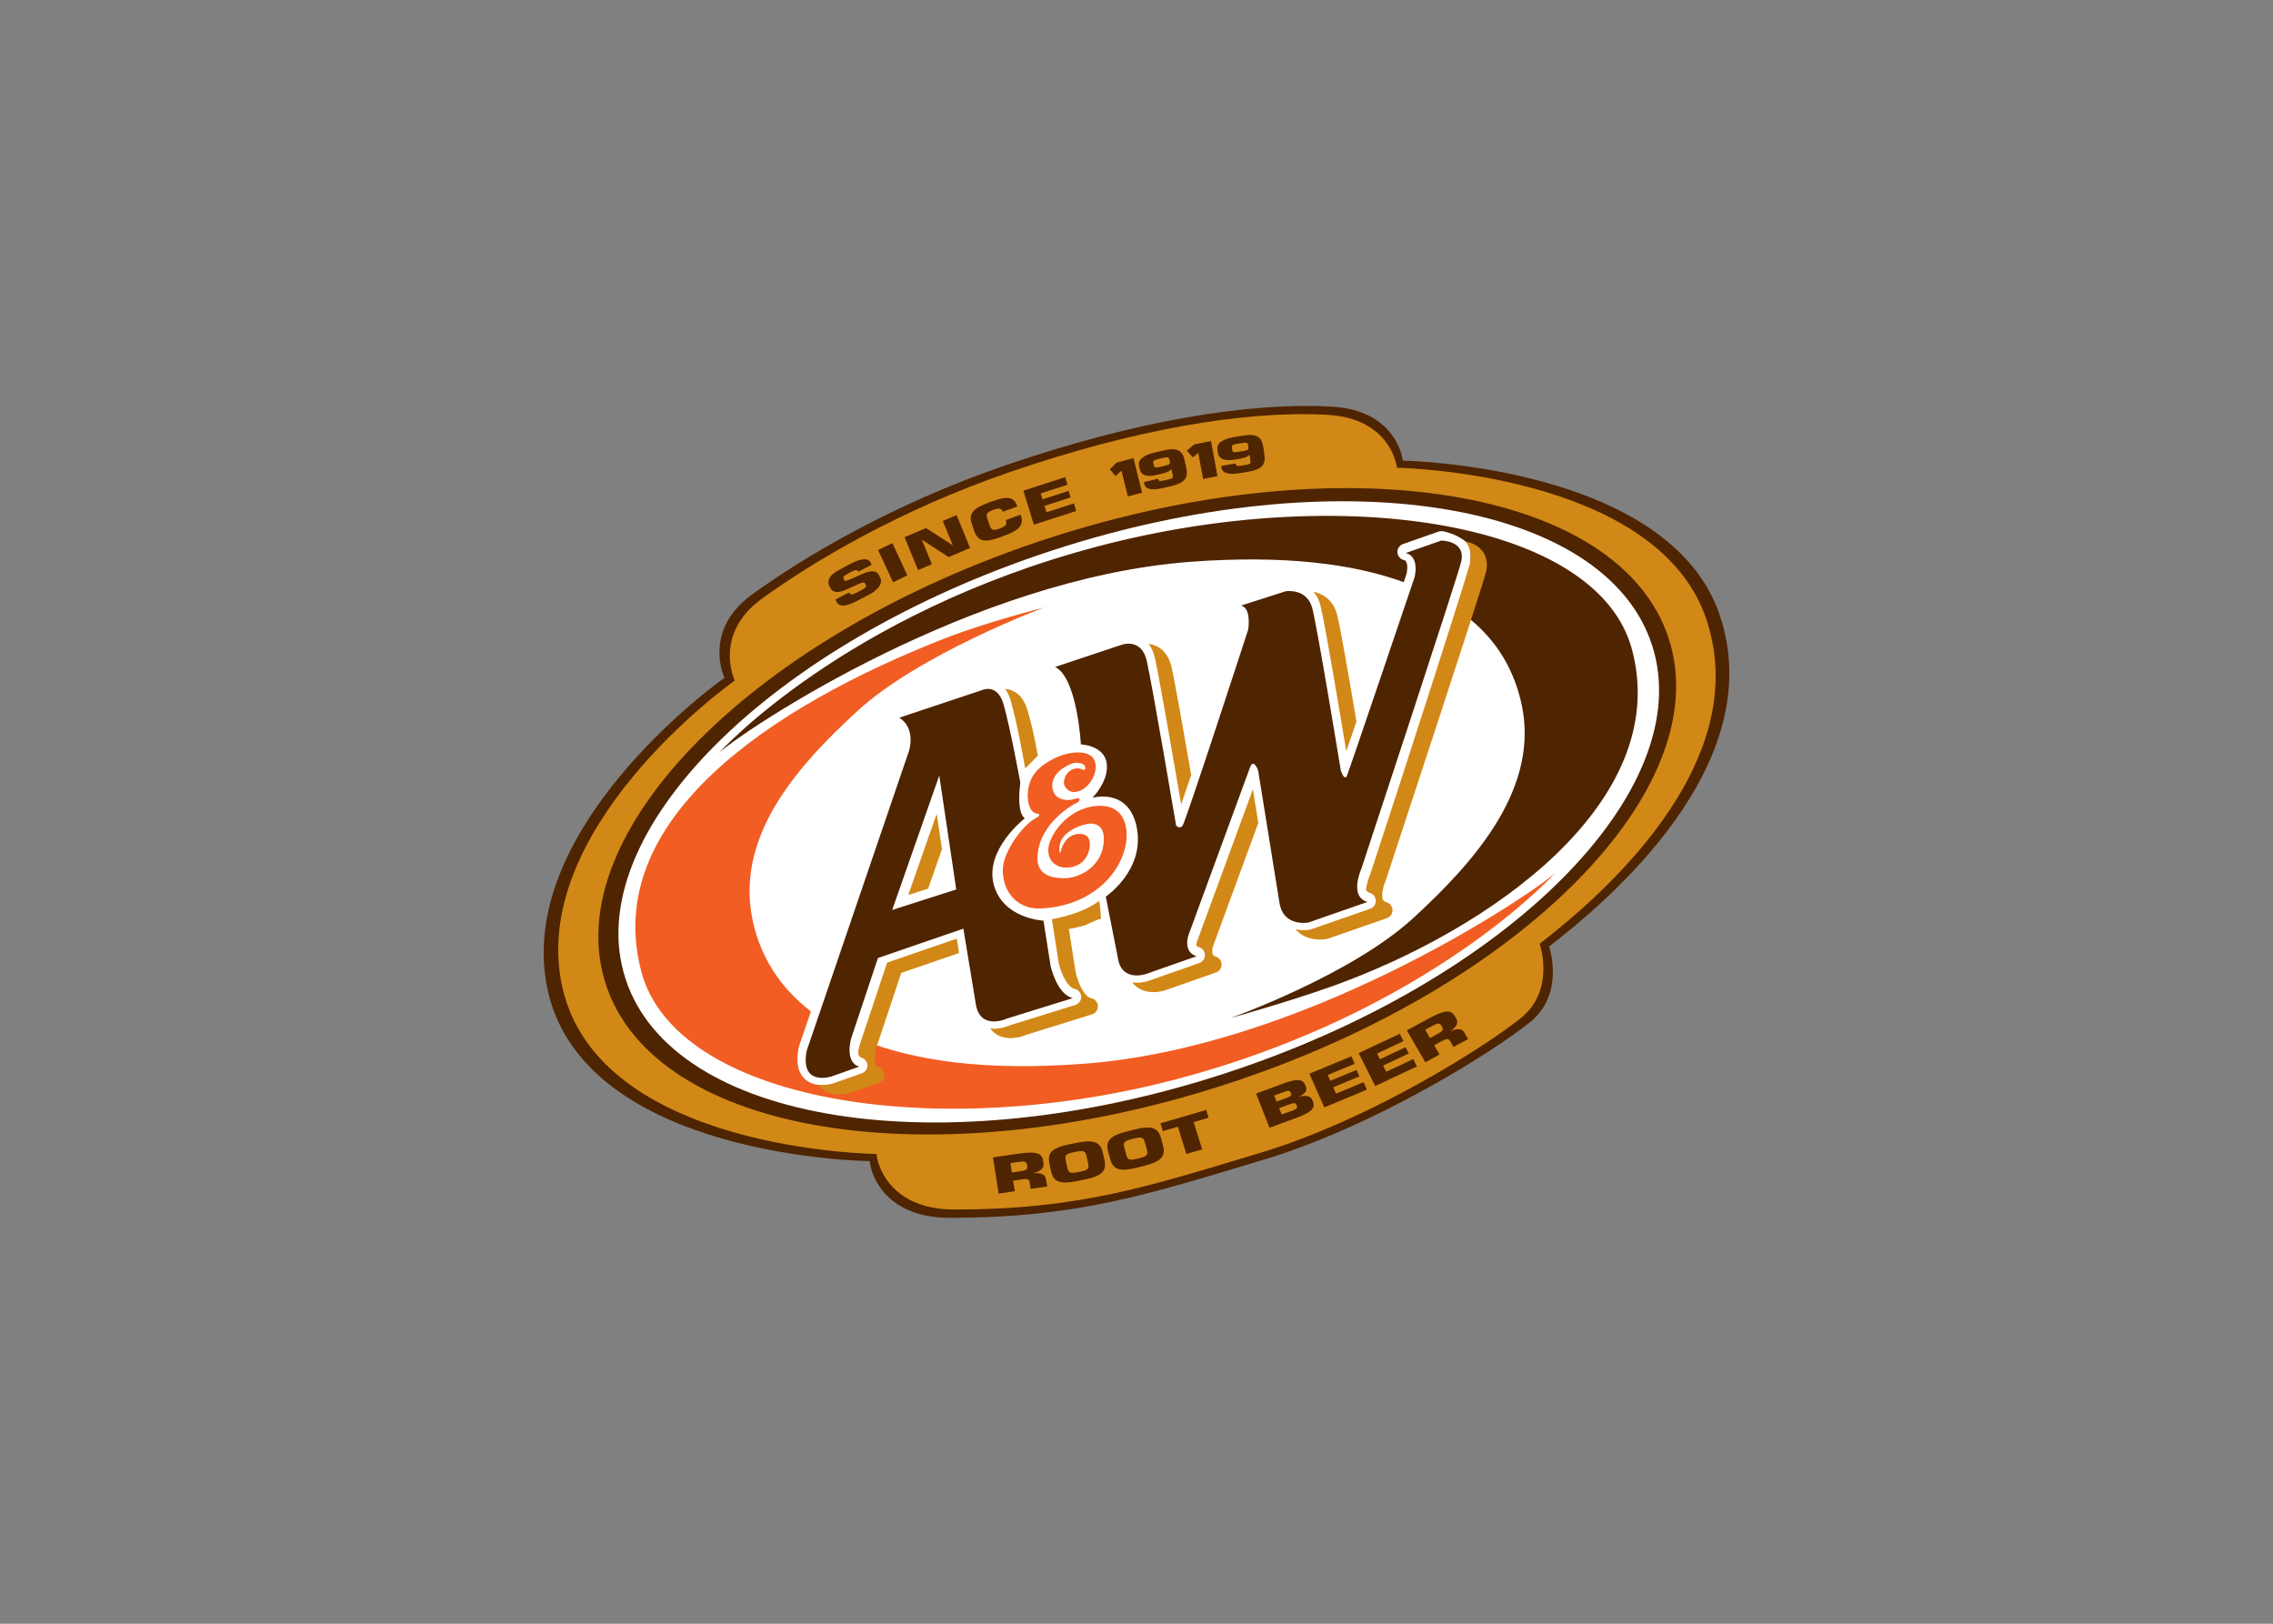 <svg clip-rule="evenodd" fill-rule="evenodd" viewBox="0 0 560 400" xmlns="http://www.w3.org/2000/svg"><rect x="0" y="0" width="560" height="400" fill="#808080" stroke="none"/><path d="m178.502 166.984s-5.607-11.604 6.9-20.629 34.287-22.134 62.535-31.803c31.28-10.708 59.096-15.494 80.002-14.398 16.389.86 17.683 13.323 17.683 13.323s65.554 1.074 78.061 38.035-27.818 70.699-42.05 81.658c0 0 4.097 11.604-4.745 18.695-8.841 7.091-37.952 25.572-65.985 33.953-28.033 8.38-45.284 14.184-76.983 14.183-16.82-.001-19.623-12.034-19.623-13.968 0 0-70.229-.645-79.355-42.118-8.641-39.274 41.618-75.641 43.559-76.931" fill="#4f2400"/><path d="m181.027 167.649s-5.473-11.368 6.737-20.209c12.209-8.841 33.471-21.683 61.048-31.156 30.536-10.49 57.69-15.179 78.099-14.104 15.999.842 17.262 13.052 17.262 13.052s63.995 1.052 76.205 37.26-27.156 69.258-41.049 79.994c0 0 3.999 11.368-4.631 18.314-8.631 6.947-37.05 25.051-64.416 33.261s-44.207 13.895-75.152 13.894c-16.42-.001-19.157-11.789-19.157-13.683 0 0-68.559-.631-77.468-41.26-8.436-38.473 40.628-74.1 42.523-75.363" fill="#d28816"/><path d="m409.892 157.683c11.896 36.573-36.505 85.102-108.111 108.394-71.604 23.292-139.295 12.527-151.192-24.047-11.896-36.57 36.507-85.101 108.11-108.392 71.603-23.292 139.294-12.526 151.192 24.045" fill="#fff"/><path d="m258.306 132.605c-72.312 23.522-121.14 72.702-109.058 109.843 12.082 37.143 80.498 48.185 152.81 24.662 72.314-23.523 121.14-72.701 109.058-109.845-12.083-37.142-80.498-48.183-152.811-24.66zm148.692 26.264c11.589 35.628-35.626 82.924-105.46 105.641-69.833 22.716-135.84 12.249-147.428-23.38-11.589-35.626 35.627-82.924 105.459-105.639 69.833-22.716 135.839-12.249 147.429 23.378" fill="#4f2400"/><path d="m266.861 189.62c.311.161.773-.249.412-.893-.35-.624-1.099-.824-2.267-.824s-5.84 2.13-5.771 5.634 3.504 3.916 5.428 3.298 1.374.618.687.893-9.414 4.953-9.756 13.398c-.206 5.084 4.719 5.155 6.459 5.222 3.572.137 10.029-2.824 9.894-9.894-.068-3.573-2.68-3.573-3.436-3.573-.755 0-8.451 1.58-7.42 7.214 0 0 .206.069.344-.687.138-.755 1.319-4.04 4.672-3.985 1.855.03 2.404 1.237 2.404 2.611s-.824 5.699-5.977 5.699c-1.786 0-4.397-1.233-4.26-4.531s4.587-10.019 11.757-10.649c7.027-.618 7.548 5.217 7.549 7.077.004 7.695-7.156 17.413-20.956 18.156-6.926.373-10.1-5.445-9.481-10.46.498-4.038 4.929-10.202 8.107-11.818 1.224-.622.839-1.019.294-1.075-2.217-.23-2.442-3.746-2.309-5.258.344-3.916 2.428-6.034 5.382-7.752 2.955-1.717 5.497-2.061 6.94-2.061.893 0 4.219-.002 4.397 3.298.137 2.542-2.13 6.39-5.428 6.458-1.03.022-2.438-1.083-2.405-2.336.069-2.611 2.622-4.255 4.741-3.16" fill="#f15d22"/><path d="m266.294 183.376s5.701.219 6.359 4.605-3.509 8.552-3.509 8.552 9.184-2.658 10.982 7.648c1.799 10.306-7.693 16.692-7.693 16.692l3.07 15.569c1.097 5.482 6.798 3.509 6.798 3.509l12.499-4.386c-3.509-1.096-1.974-5.263-1.974-5.263s14.253-38.813 15.13-41.225 2.001.658 2.001.658l5.235 32.454c.877 6.359 7.236 5.043 7.236 5.043l14.473-5.043c-4.605-1.316-1.535-8.078-1.535-8.078s23.682-71.796 24.615-75.687c1.26-5.263-4.88-5.263-4.88-5.263l-8.771 3.07c3.508.877 2.193 5.921 2.193 5.921s-16.007 47.365-16.665 48.9-1.535-1.316-1.535-1.316-5.702-34.866-7.017-39.909c-1.316-5.043-6.578-4.166-6.578-4.166l-10.964 3.508c2.631.658 1.754 5.921 1.754 5.921s-15.35 47.146-16.129 48.242c-.78 1.096-1.633 0-1.633 0s-5.921-34.865-7.236-40.567c-1.316-5.701-6.14-3.947-6.14-3.947l-16.446 5.482c5.482 2.631 6.359 19.078 6.359 19.078zm-46.488 40.787 15.788-5.044-4.184-28.068zm1.754-47.365 20.393-6.798s3.728-1.754 5.263 3.399 4.166 19.407 4.166 19.407-1.096 7.236 1.096 8.771c0 0-9.868 7.675-7.675 16.227s12.28 8.991 12.28 8.991l1.754 11.183s1.535 7.017 5.482 7.894l-16.226 5.043s-6.579 3.069-7.675-3.509-3.07-18.639-3.07-18.639l-21.051 7.236-6.578 19.735s-1.754 5.92 1.973 7.017l-6.798 2.412s-7.894 2.631-6.14-6.359l25.217-73.898s1.754-5.482-2.412-8.113" fill="#4f2400"/><path d="m361.06 133.382c-2.442-1.984-5.554-2.541-5.958-2.541-.23 0-.46.039-.678.115l-8.771 3.07c-.856.299-1.414 1.125-1.372 2.031.041.906.673 1.677 1.552 1.897.337.084.478.221.586.401.453.756.29 2.28.133 2.954l-.389 1.152-.321.949c-12.593-4.588-29.717-6.7-52.401-5.023-54.101 4-109.255 40.897-116.201 46.973 0 0 30.945-34.342 93.256-50.762 60.436-15.926 123.148-6.105 131.569 25.381 9.983 37.327-34.568 69.058-74.29 83.133-10.613 3.761-24.65 7.688-24.65 7.688s29.682-10.525 45.049-24.63c15.367-14.104 31.576-32.419 26.524-53.469-2.089-8.704-6.717-16.436-15.75-22.605 0 0 5.941-13.603 2.113-16.714" fill="#4f2400"/><path d="m266.916 262.059c-24.408 1.805-41.207-.7-54.578-5.859l-.276.764c-.07.277-1.341 3.099.208 3.555.854.251 1.448 1.023 1.473 1.912.024.89-.527 1.694-1.366 1.991l-6.798 2.412-.037.013c-.143.047-1.437.464-2.994.464-2.014 0-3.65-.693-4.73-2.004-1.328-1.613-1.692-4.021-1.079-7.16l.072-.269 2.975-8.717c-7.742-5.947-12.204-13.403-14.127-21.415-5.052-21.051 10.196-38.478 25.563-52.582 15.368-14.105 46.011-25.517 46.011-25.517s-14.168 3.578-24.65 7.688c-42.954 16.84-84.533 44.782-74.55 82.109 8.421 31.486 71.393 42.33 131.83 26.404 62.311-16.42 93.256-50.762 93.256-50.762-6.947 6.075-62.1 42.973-116.202 46.973" fill="#f15d22"/><g fill="#4f2400"><path d="m209.175 145.942.036.075c.276.565.797.533 2.063-.132l.873-.459c1.034-.544 1.359-.888 1.145-1.325l-.167-.342c-.219-.448-.695-.278-1.671.155l-2.905 1.298c-2.171.966-3.4.835-4.024-.445l-.234-.48c-.354-.725-.243-1.508.311-2.254.566-.767 1.521-1.335 2.929-2.075l2.086-1.096c2.62-1.377 4.316-1.437 4.883-.274l.26.533-3.334 1.751-.042-.085c-.229-.469-.622-.45-1.567.046l-.802.422c-1.016.534-1.392.865-1.189 1.281l.156.32c.208.427.705.206 1.663-.217l2.65-1.178c2.283-1.012 3.673-.965 4.219.155l.364.746c.62 1.269-.373 2.862-2.655 4.061l-2.834 1.489c-2.977 1.564-4.613 1.7-5.289.313l-.26-.533 3.333-1.751"/><path d="m216.333 135.488 3.525-1.686 3.69 7.94-3.525 1.685-3.69-7.94"/><path d="m222.861 132.331 5.292-2.249 6.597 4.267-2.473-6.02 3.394-1.442 3.33 8.104-5.292 2.249-6.62-4.323 2.496 6.076-3.394 1.442z"/><path d="m251.537 127.024c.767 2.171-.394 3.587-3.89 4.873l-1.227.451c-3.887 1.43-5.491.992-6.362-1.475l-.606-1.717c-.871-2.467.091-3.849 3.978-5.278l1.004-.37c3.794-1.395 5.365-1.112 6.143 1.093l.056.159-3.608 1.327-.052-.148c-.273-.773-.904-.836-2.281-.33-1.786.656-1.816 1.105-1.383 2.332l.482 1.365c.433 1.228.733 1.541 2.518.884 1.432-.526 1.838-.984 1.529-1.86l-.068-.193 3.682-1.355.084.239"/><path d="m252.137 120.866 10.291-3.322.574 1.868-6.616 2.136.446 1.453 6.428-2.075.496 1.615-6.428 2.075.485 1.58 6.767-2.184.574 1.868-10.442 3.37z"/><path d="m275.134 113.943 4.112-1.094 2.129 8.517-3.5.931-1.584-6.338-1.448 1.306-1.421-1.656z"/><path d="m285.587 113.024c-1.31.307-1.559.464-1.435 1.031l.139.637c.126.578.411.586 1.721.28l.771-.181c1.252-.293 1.564-.44 1.438-1.019l-.139-.638c-.126-.578-.491-.58-1.723-.291l-.77.18zm-.247 4.908.023.106c.111.508.425.558 1.388.332l.925-.216c1.194-.279 1.402-.44 1.263-1.078l-.326-1.499c-.481.485-1.172.845-2.174 1.08l-1.367.32c-2.619.613-3.939.128-4.281-1.442l-.17-.779c-.329-1.511 1.067-2.632 4.168-3.357l1.656-.388c3.582-.839 4.877-.1 5.424 2.414l.388 1.782c.55 2.526-.335 3.763-3.898 4.597l-1.657.387c-2.87.672-4.477.354-4.752-.909l-.116-.531 3.505-.821"/><path d="m294.194 109.486 4.167-.837 1.59 8.64-3.547.712-1.183-6.43-1.341 1.111-1.474-1.671 1.787-1.526"/><path d="m305.007 109.299c-1.326.218-1.585.359-1.5.933l.096.646c.087.586.37.613 1.696.395l.78-.129c1.267-.209 1.588-.335 1.501-.921l-.096-.646c-.087-.586-.45-.612-1.698-.406l-.78.129zm-.575 4.886.016.108c.076.514.386.585 1.361.425l.936-.154c1.209-.199 1.427-.345 1.331-.991l-.225-1.519c-.512.452-1.225.765-2.239.933l-1.384.228c-2.652.437-3.935-.136-4.171-1.727l-.117-.79c-.227-1.531 1.239-2.557 4.378-3.074l1.677-.277c3.626-.598 4.867.227 5.244 2.775l.267 1.806c.379 2.56-.585 3.736-4.192 4.33l-1.676.276c-2.905.479-4.486.053-4.676-1.227l-.08-.538 3.549-.585"/></g><g fill="#4f2400"><path d="m251.516 288.513c1.284-.189 1.679-.46 1.559-1.231l-.054-.343c-.12-.773-.583-.93-1.866-.743l-2.221.325.361 2.318zm-6.866-3.395 5.971-.875c4.157-.609 6.043-.409 6.351 1.565l.113.723c.187 1.201-.684 2.032-2.556 2.456 2.028-.096 2.992.339 3.166 1.455l.287 1.839-4.055.595-.251-1.606c-.121-.773-.583-.931-1.867-.742l-2.201.323.406 2.599-3.973.582-1.392-8.914"/><path d="m262.917 287.492c.291 1.347.571 1.67 2.568 1.266l.726-.147c1.998-.404 2.141-.813 1.85-2.16l-.314-1.456c-.291-1.347-.594-1.678-2.591-1.274l-.726.147c-1.998.405-2.118.822-1.827 2.168zm.46-5.577 1.937-.392c4.216-.853 5.838-.169 6.406 2.465l.396 1.832c.568 2.633-.634 3.89-4.851 4.744l-1.937.392c-4.216.854-5.818.164-6.386-2.469l-.395-1.833c-.568-2.633.614-3.886 4.83-4.739"/><path d="m277.429 284.32c.357 1.332.653 1.642 2.628 1.146l.718-.18c1.975-.496 2.098-.911 1.741-2.244l-.386-1.44c-.357-1.332-.676-1.649-2.651-1.153l-.718.18c-1.975.497-2.075.919-1.718 2.251zm.184-5.593 1.915-.481c4.169-1.048 5.823-.438 6.52 2.166l.486 1.813c.698 2.604-.441 3.916-4.61 4.962l-1.915.481c-4.17 1.048-5.803.433-6.501-2.171l-.486-1.812c-.698-2.604.421-3.911 4.591-4.958"/><path d="m290.196 277.567-3.69 1.079-.599-1.923 11.247-3.288.599 1.923-3.67 1.073 2.092 6.706-3.887 1.136-2.092-6.705"/><path d="m315.768 274.56 2.794-1.028c.828-.305 1.126-.613.953-1.054l-.136-.348c-.173-.44-.607-.479-1.436-.174l-2.794 1.028zm-1.252-3.186 2.659-.978c.79-.29 1.054-.573.89-.99l-.132-.336c-.164-.417-.555-.459-1.345-.169l-2.659.978zm1.532-4.409c3.313-1.219 4.887-1.255 5.469.229l.214.545c.373.95-.182 1.725-1.736 2.429 1.753-.42 2.943-.141 3.289.739l.196.499c.673 1.715-.656 2.708-4.22 4.019l-6.492 2.388-3.308-8.423 6.589-2.424"/><path d="m322.599 264.504 10.343-4.291.818 1.845-6.648 2.759.636 1.435 6.459-2.68.707 1.595-6.459 2.68.692 1.56 6.8-2.821.818 1.845-10.493 4.355-3.671-8.282"/><path d="m334.743 259.421 10.128-4.751.905 1.807-6.511 3.055.705 1.405 6.325-2.967.782 1.562-6.325 2.967.766 1.528 6.659-3.124.905 1.806-10.275 4.821-4.065-8.109"/><path d="m354.272 254.655c1.133-.614 1.405-1.002 1.011-1.683l-.175-.303c-.394-.681-.885-.671-2.018-.058l-1.96 1.062 1.182 2.044 1.96-1.061zm-7.664-.837 5.271-2.853c3.67-1.986 5.509-2.441 6.515-.7l.369.638c.613 1.06.099 2.133-1.499 3.168 1.863-.781 2.924-.702 3.494.282l.938 1.622-3.58 1.937-.819-1.417c-.394-.682-.884-.672-2.018-.059l-1.943 1.051 1.326 2.293-3.508 1.898-4.547-7.864"/></g><g fill="#d28816"><path d="m223.761 220.477 4.898-1.565 3.415-9.744-1.298-8.708z"/><path d="m222.043 239.668 14.252-4.899-.58-3.537-17.12 5.885-.126.29-6.579 19.735-.021.066c-.057.192-.299 1.055-.422 2.199.114.544.358.975.823 1.112.854.251 1.448 1.023 1.473 1.912.024.89-.527 1.694-1.366 1.991l-6.798 2.412-.037.013c-.143.047-1.437.464-2.994.464-.305 0-.598-.021-.885-.053l.275.369c1.08 1.311 2.715 2.004 4.73 2.004 1.557 0 2.852-.416 2.994-.463l.038-.013 6.798-2.412c.838-.297 1.39-1.101 1.365-1.991-.024-.889-.619-1.662-1.473-1.913-1.549-.456-.659-4.171-.589-4.448l6.241-18.723"/><path d="m268.884 245.92c-1.98-.44-3.478-4.381-3.903-6.584l-1.652-10.53c.023.148 3.004-.563 3.988-.88.221-.071 3.942-1.822 3.937-1.587-.002.102-.146-3.404-.476-4.413-.009-.026-3.016 2.857-11.628 4.537l1.704 10.864c.432 1.893 1.929 5.834 3.91 6.274.908.202 1.567.989 1.606 1.919.039.929-.553 1.769-1.442 2.045l-16.114 5.008c-.506.217-2.121.843-3.964.843-.316 0-.619-.024-.916-.06 1.148 1.541 2.875 2.38 5.036 2.38 1.843 0 3.459-.626 3.964-.843l16.114-5.009c.888-.276 1.48-1.115 1.441-2.044-.038-.93-.697-1.717-1.606-1.919"/><path d="m299.532 235.658c-.546-.17-.666-.409-.717-.512-.3-.596-.088-1.67.058-2.084.097-.265 6.68-18.19 11.142-30.349l-1.335-8.277c-3.813 10.397-13.542 36.889-13.66 37.209-.041.112-.197.561-.316 1.199.056.11.189.333.708.494.844.264 1.424 1.039 1.44 1.924.015.884-.538 1.679-1.372 1.972l-12.499 4.386c-.144.049-1.378.461-2.921.461-.383 0-.75-.028-1.107-.076 1.177 1.548 2.972 2.397 5.226 2.397 1.543 0 2.777-.412 2.921-.461l12.5-4.386c.835-.293 1.388-1.088 1.372-1.972-.015-.885-.595-1.66-1.44-1.924"/><path d="m255.688 186.141c-.108-.586-1.019-6.08-2.568-11.279-1.282-4.304-4.051-5.055-5.471-5.143.525.709.995 1.628 1.351 2.823 1.549 5.199 3.478 16.191 3.586 16.778"/><path d="m341.436 216.806c.968-2.934 23.72-71.922 24.661-75.852.621-2.592-.156-4.287-.917-5.252-1.135-1.439-2.832-2.063-4.131-2.334l.012.014c.734.93 1.643 2.631 1.138 5.069.026.405-.238.803-.409 1.52-.72 3.008-16.029 50.622-24.22 75.453-.203.467-.797 1.941-1.033 3.681l.076.2c.105.226.289.481.854.642.86.246 1.463 1.02 1.488 1.915s-.532 1.702-1.377 1.997l-14.472 5.043-.26.072c-.125.026-.799.156-1.753.156-.676 0-1.314-.069-1.919-.19 1.402 1.613 3.477 2.51 6.039 2.51.955 0 1.628-.13 1.753-.155l.26-.072 14.472-5.043c.845-.295 1.402-1.102 1.377-1.997-.025-.894-.628-1.669-1.488-1.915-.565-.161-.749-.415-.854-.641-.556-1.193.183-3.628.625-4.615l.08-.206"/><path d="m284.52 162.035c1.04 4.508 4.83 26.479 6.486 36.149.656-1.901 1.5-4.393 2.467-7.278-1.8-10.386-4.066-23.224-4.833-26.551-1.022-4.43-3.864-5.511-5.653-5.738.643.826 1.19 1.934 1.533 3.418"/><path d="m325.292 149.041c1.066 4.088 4.838 26.656 6.39 36.045.684-1.99 1.539-4.492 2.509-7.336-1.751-10.4-3.996-23.384-4.779-26.388-.782-2.999-2.9-4.988-5.812-5.575.777.883 1.358 1.975 1.691 3.254"/></g></svg>